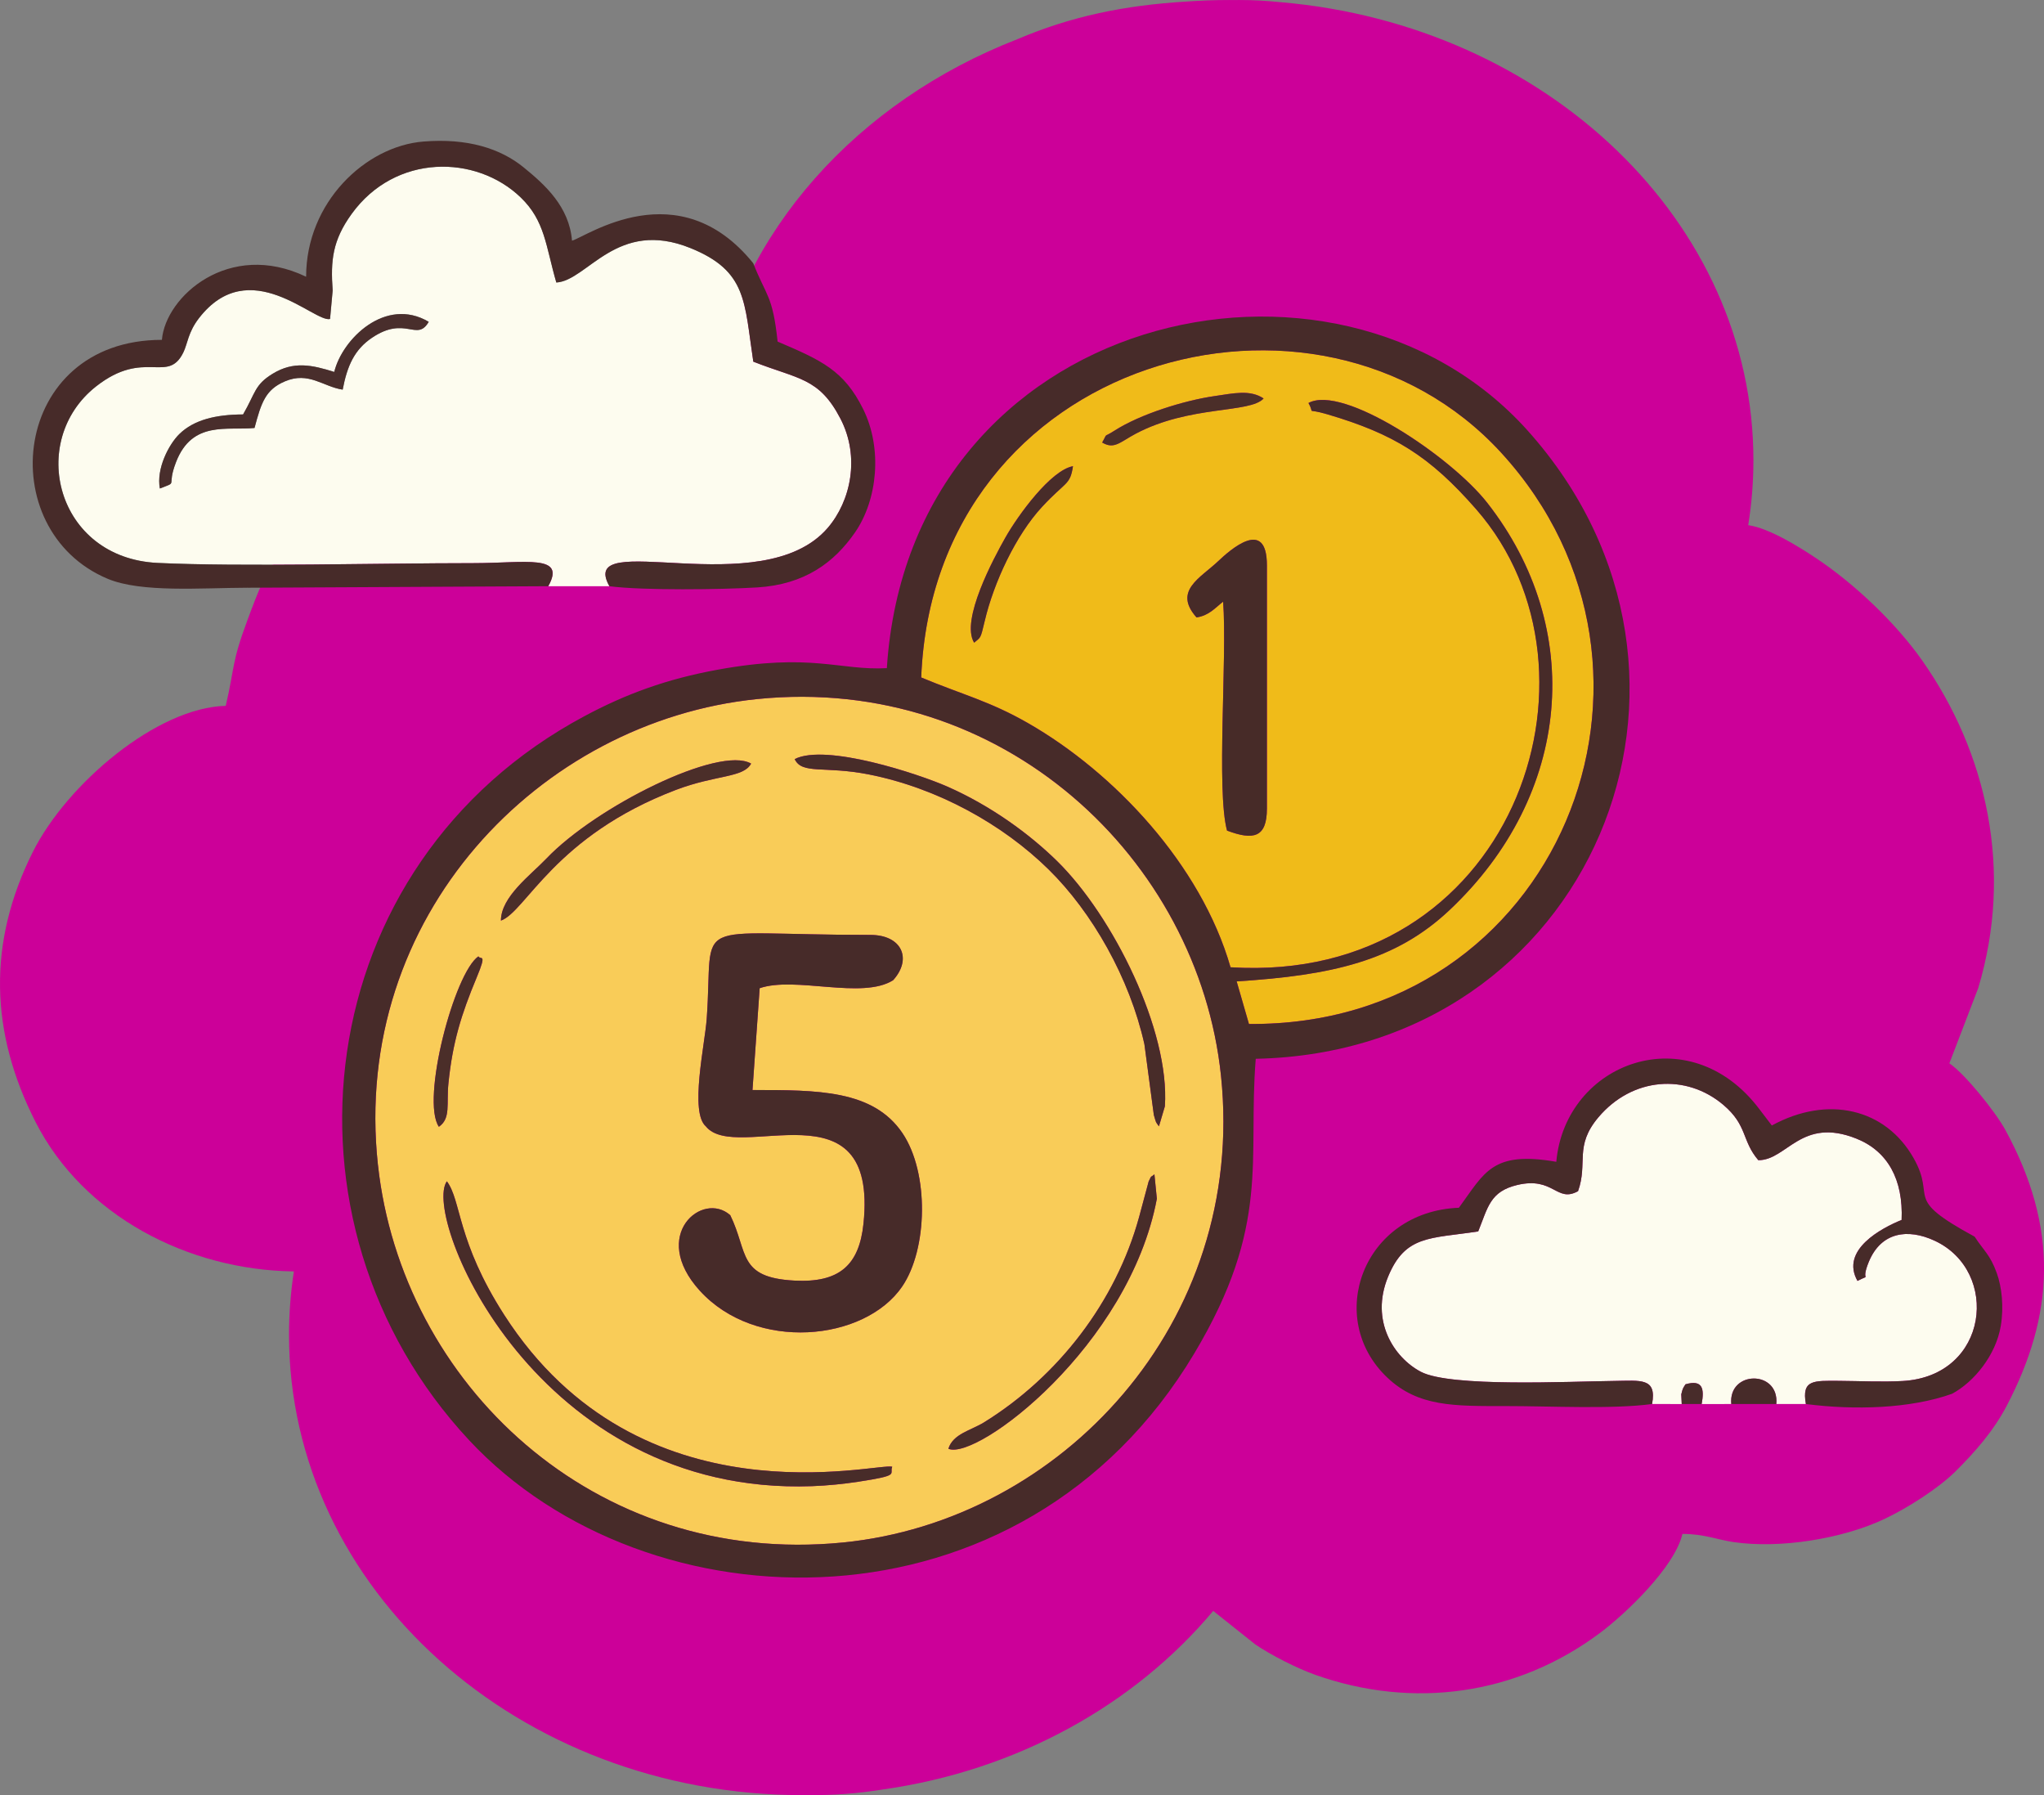 <?xml version="1.0" encoding="UTF-8"?> <!-- Creator: CorelDRAW 2019 (64-Bit) --> <svg xmlns="http://www.w3.org/2000/svg" xmlns:xlink="http://www.w3.org/1999/xlink" xmlns:xodm="http://www.corel.com/coreldraw/odm/2003" xml:space="preserve" width="160mm" height="140.489mm" style="shape-rendering:geometricPrecision; text-rendering:geometricPrecision; image-rendering:optimizeQuality; fill-rule:evenodd; clip-rule:evenodd" viewBox="0 0 1038.17 911.57"><rect x="0" y="0" width="1038.17" height="911.57" fill="#808080" stroke="none"/> <defs> <style type="text/css"> <![CDATA[ .fil5 {fill:#472B28} .fil4 {fill:#472B29} .fil6 {fill:#482C29} .fil9 {fill:#482C2A} .fil7 {fill:#492E2C} .fil8 {fill:#4B2E29} .fil0 {fill:#CC0099} .fil2 {fill:#F0BB19} .fil1 {fill:#F9CC58} .fil3 {fill:#FDFCEF} ]]> </style> </defs> <g id="Слой_x0020_1">  <path class="fil0" d="M650.76 1.14c134.63,11.64 239.82,111.33 239.82,232.6 0,11.18 -0.91,22.18 -2.64,32.94 10.89,1.54 26.6,11.51 34.61,16.86 19.48,13 40.47,32.93 53.79,51.91 32.78,46.68 46.42,106.49 28.41,166.33l-14.65 38.19c7.88,5.28 23.4,24.61 28.36,33.68 27.34,49.94 24.98,93.98 0.77,140.21 -6.76,12.91 -16.32,23.74 -26.22,33.52 -8.55,8.44 -24.12,18.39 -35.81,23.93 -21.15,10.02 -53.09,15.3 -76.92,11.74 -8.11,-1.21 -14.82,-4.12 -25.75,-4.12 -3.92,16.83 -28.79,40.48 -41.73,50.18 -42.59,31.91 -95.33,38.88 -144.73,21.39 -9.24,-3.27 -22.66,-10.09 -30.5,-15.45l-21.37 -17.02c-39.84,47.56 -99.44,81.05 -167.88,90.69 -12.57,2.02 -25.31,3.02 -38.1,2.82 -0.89,0.01 -1.78,0.03 -2.68,0.03 -144.01,0 -260.75,-104.65 -260.75,-233.74 0,-10.92 0.86,-21.66 2.47,-32.19 -54.08,-0.72 -106.99,-28.39 -131.15,-75.77 -23.21,-45.52 -24.54,-91.05 -1.5,-137.14 17.39,-34.78 63.29,-73.51 98.04,-74.29 4.8,-20.59 2.8,-21.48 11.18,-43.96 5.83,-15.65 8.43,-22.33 17.31,-35.54 15.74,-23.41 27.85,-39.05 50.97,-54.73 22.52,-15.27 43.98,-26.17 75.78,-32.21 13.66,-2.59 32.86,-5.34 48.34,-2.68 8.74,1.5 15.86,2.23 23.73,3.84 6.58,1.35 12.42,3.5 19.37,4.3 14.14,-79.69 74.15,-146.04 155.57,-177.62 27.09,-11.55 54.09,-17.12 85.4,-19.03 7.27,-0.52 14.63,-0.8 22.05,-0.8 0.55,0 1.09,0.01 1.64,0.02 1.11,-0.01 2.23,-0.02 3.35,-0.02 7.05,-0.02 14.2,0.38 21.41,1.14z"></path> <g id="_1952875834496"> <path class="fil1" d="M481.7 735.69c2.35,-7.61 11.48,-9.32 18.05,-13.37 37.67,-23.29 66.99,-61.24 78.79,-104.23l4.87 -18.12c1.83,-3.79 0.65,-1.56 2.93,-3.67l1.24 12.43c-14.06,74.66 -91.3,133.1 -105.88,126.97zm-225.63 -68c69,107.47 190.61,74.66 197.1,77.16 -1.66,3.78 4.61,4.24 -17.15,7.57 -7.39,1.13 -15.69,1.98 -23.62,2.27 -140.31,5.03 -198.28,-137.03 -185.44,-154.81 7.44,9.95 5,30.26 29.11,67.81zm102.49 -95.67c-8.38,-6.99 -0.56,-41.6 0.38,-54.6 3.8,-52.87 -10.93,-42.65 83.19,-42.65 15.96,0 21.28,12.17 11.49,23 -15.72,9.93 -49.73,-2.17 -67.78,4.05l-3.65 51.71c33,0 61.24,-0.13 76.14,21.84 13.7,20.2 12.85,59 -0.13,77.96 -19.08,27.88 -74.43,33.28 -102.81,2.05 -25.57,-28.14 1.42,-50.84 15.51,-38.29 9.23,18.83 3.63,31.66 32.53,33.21 22.78,1.22 32.94,-7.73 35.14,-28.93 7.58,-73.04 -64.55,-30.28 -80.02,-49.34zm-135.65 0.17c-9.21,-13.55 7.81,-78.1 20.08,-86.55 1,2.13 4.59,-2.39 -0.92,10.83 -7.78,18.65 -12.2,32.82 -14.32,53.78 -1.04,10.32 1.32,17.73 -4.84,21.94zm218.29 -178.94c-22.44,-4.43 -33.85,0.16 -37.57,-7.78 15.86,-8.13 63.19,7.66 77.29,13.85 22.56,9.89 42.1,24.32 55.96,37.91 28.43,27.87 57.37,86.14 54.78,124.56l-3.02 10.17c-1.85,-2.64 -1.23,-1.25 -2.59,-5.79l-4.78 -35.89c-7.48,-33.63 -26.5,-67 -48.66,-88.78 -23.13,-22.74 -56.16,-41.3 -91.4,-48.26zm-186.77 74.25c-0.02,-12.13 15.16,-23.18 23.09,-31.5 25.1,-26.35 87.81,-57.62 103.97,-48.24 -3.85,7.29 -17.84,5.61 -38.18,13.35 -61.65,23.47 -76.15,61.8 -88.88,66.38zm-62.48 123.99c12.01,110.74 109.57,204.33 236.17,191.81 110.63,-10.95 205.15,-111.38 192.04,-236.97 -11.51,-110.27 -110.96,-203.98 -235.53,-191.35 -110.74,11.23 -206.35,110.56 -192.69,236.51z"></path> <path class="fil2" d="M607.73 313.53c-11.97,-13.48 1.89,-19.94 10.93,-28.5 6.25,-5.92 24.81,-22.4 24.81,2.01l0 123.61c0,14.69 -6.82,16.19 -20.25,11.13 -5.51,-20.56 0.15,-87.78 -1.98,-116.25 -3.97,3.05 -7.05,7.03 -13.51,8zm-112.95 12.83c-7.07,-11.42 10.08,-43.14 15.78,-53.25 6.43,-11.4 23.12,-34.35 34.41,-36.38 -1.47,9.77 -3.6,7.57 -15.72,20.66 -13.4,14.47 -24.53,38.56 -29.07,57.8 -2.3,9.74 -1.99,8.14 -5.41,11.16zm65.02 -101.66c3.13,-5.47 0.09,-2.05 6.23,-6 13.01,-8.35 35.41,-15.35 50.96,-17.59 9.56,-1.37 17.93,-3.37 24.81,1.22 -6.9,7.64 -37.45,3.32 -64.98,17.91 -8,4.24 -10.87,8.11 -17.02,4.45zm104.78 -20.07c17.52,-9.56 72.36,27.12 90.8,50.68 49.92,63.76 43.09,148.15 -19.12,206.79 -27.42,25.85 -59.6,33.15 -108.15,36.23l6.24 21.63c156.93,1.37 229.69,-179.17 128.14,-290.07 -93.5,-102.1 -288.19,-48.62 -294.6,114.12 21.37,8.89 34.88,12.07 54.29,23.2 43.52,24.95 87.8,71.72 102.82,123.96 142.62,8.93 197.5,-149.39 124.79,-232.57 -23.63,-27.03 -41.77,-38.26 -75.58,-48.23 -11.82,-3.49 -5.99,0.74 -9.64,-5.76z"></path> <path class="fil3" d="M174.05 197.85c-9.94,-1.49 -17.23,-9.37 -29.36,-4.19 -9.82,4.19 -11.96,10.72 -15.4,23.65 -13.63,1.44 -31.64,-3.99 -39.87,17.35 -5.06,13.12 1.5,9.57 -8.21,13.39 -1.89,-10.05 4.55,-22.45 9.94,-27.69 7.47,-7.26 18.6,-9.86 32.33,-9.92 6.37,-11.04 5.81,-15.02 15,-20.65 10.67,-6.54 19.96,-4.49 31.31,-0.93 3.95,-16.56 26,-38.47 47.98,-25.45 -6.02,10.41 -11.8,-3.44 -28.9,8.15 -8.85,6 -12.51,14.22 -14.8,26.27zm104.39 99.83l31.12 0.01c-17.07,-30.36 77.47,9.23 110.87,-29.61 11.71,-13.62 16.56,-36.04 6.46,-55.5 -10.88,-20.94 -21.41,-19.92 -44.25,-28.93 -4.61,-30.38 -3.07,-45.95 -31.8,-57.63 -37.53,-15.25 -52.41,16.51 -68.25,17.44 -5.43,-18.76 -5.73,-31.29 -18.09,-43.2 -22.62,-21.79 -63.72,-22.36 -85.92,8.44 -9.69,13.45 -10.69,23.62 -9.59,38.81l-1.33 14.47c-7.94,2.05 -40.91,-33.66 -66.61,-0.37 -5.51,7.14 -5.73,12.89 -7.87,17.29 -7.95,16.37 -19.73,-2.07 -44.39,17.35 -35.03,27.58 -20.28,87.16 31.29,89.61 42.59,2.02 112.53,0.11 160.17,0.11 26.88,-0 47.46,-4.71 38.23,11.71z"></path> <path class="fil4" d="M191.95 591.48c-13.66,-125.95 81.95,-225.29 192.69,-236.51 124.57,-12.63 224.02,81.09 235.53,191.35 13.11,125.59 -81.41,226.02 -192.04,236.97 -126.6,12.53 -224.16,-81.07 -236.17,-191.81zm472.62 -386.84c3.65,6.49 -2.18,2.27 9.64,5.76 33.81,9.97 51.95,21.2 75.58,48.23 72.71,83.17 17.83,241.49 -124.79,232.57 -15.01,-52.24 -59.3,-99.02 -102.82,-123.96 -19.41,-11.13 -32.92,-14.31 -54.29,-23.2 6.41,-162.74 201.1,-216.22 294.6,-114.12 101.55,110.89 28.8,291.44 -128.14,290.07l-6.24 -21.63c48.55,-3.08 80.73,-10.38 108.15,-36.23 62.21,-58.64 69.03,-143.03 19.12,-206.79 -18.45,-23.56 -73.28,-60.24 -90.8,-50.68zm-214.13 134.65c-23.91,1.31 -38.23,-7.93 -85.95,0.79 -25.97,4.75 -46.46,12.26 -67.68,23.61 -140.31,75.01 -161.65,257.02 -58.58,367.61 90.2,96.79 280.83,102.49 368.38,-44.05 39.04,-65.34 27.06,-98.26 31.2,-149.59 170.07,-3.46 249.84,-194.2 138.16,-318.95 -98.16,-109.64 -313.78,-60.56 -325.53,120.57z"></path> <path class="fil3" d="M839.11 712.96l15.06 0.02c-0.01,-0.12 -0.26,-4.78 -0.23,-4.91 0.78,-3.46 1.13,-3.42 2.13,-5.11 8.78,-2.51 9.65,2.27 8.22,10.02l15.05 -0.01c-1.58,-17.14 24.42,-17.38 22.87,-0.01l15.02 0.01c-2.21,-12.46 3.86,-11.83 16.88,-11.76 10.4,0.06 22,0.66 32.28,0.07 43.88,-2.51 49.57,-55.76 16.23,-71.24 -13.71,-6.37 -27.22,-4.39 -33.45,10.75 -4.55,11.07 2.06,5.64 -5.74,9.66 -8.85,-15.72 12.23,-26.83 22.42,-30.96 0.89,-20.5 -7.05,-34.9 -22.88,-41.26 -28.13,-11.3 -35.35,11.01 -49.9,10.92 -8.51,-9.97 -5.39,-17.59 -17.73,-28.06 -18.98,-16.11 -46.33,-14.08 -63.52,6.31 -12.38,14.68 -5.17,23.09 -10.31,37.48 -10.98,6.09 -12.3,-7.55 -30.88,-3.14 -13.89,3.3 -14.91,11.43 -19.83,23.59 -24.57,3.71 -37.04,1.84 -45.77,22.97 -9.26,22.42 3,41.11 16.61,48.29 15.06,7.95 75.26,4.92 98.28,4.66 13.39,-0.15 21.67,-1.78 19.19,11.71z"></path> <path class="fil4" d="M125.76 298.46l152.68 -0.78c9.23,-16.42 -11.35,-11.71 -38.23,-11.71 -47.64,0 -117.58,1.91 -160.17,-0.11 -51.57,-2.45 -66.32,-62.03 -31.29,-89.61 24.66,-19.42 36.44,-0.97 44.39,-17.35 2.14,-4.41 2.36,-10.16 7.87,-17.29 25.71,-33.3 58.67,2.41 66.61,0.37l1.33 -14.47c-1.1,-15.19 -0.1,-25.37 9.59,-38.81 22.2,-30.8 63.3,-30.24 85.92,-8.44 12.36,11.91 12.66,24.44 18.09,43.2 15.84,-0.93 30.72,-32.7 68.25,-17.44 28.73,11.68 27.19,27.25 31.8,57.63 22.85,9.01 33.37,7.99 44.25,28.93 10.11,19.46 5.25,41.89 -6.46,55.5 -33.39,38.84 -127.94,-0.75 -110.87,29.61 17.25,2.22 56.82,1.7 74.94,0.62 24.36,-1.46 39.28,-12.76 49.75,-27.85 11.54,-16.63 14.06,-42.7 4.24,-62.62 -9.75,-19.78 -21.29,-24.9 -43.5,-34.38 -2.51,-23.74 -5.77,-22.89 -12.37,-39.79 -38,-46.98 -84.86,-13.37 -92.05,-11.45 -1.44,-17.27 -13.56,-28.26 -24.57,-37.23 -11.79,-9.61 -28.55,-14.92 -50.93,-13.11 -29.44,2.38 -59.55,30.89 -59.55,68.65 -39.07,-18.75 -71.41,9.95 -73.25,32.05 -76.66,0 -86.56,96.65 -27.5,121.35 17,7.11 47.17,4.6 71,4.52z"></path> <path class="fil4" d="M358.56 572.02c15.47,19.06 87.6,-23.7 80.02,49.34 -2.2,21.19 -12.36,30.15 -35.14,28.93 -28.9,-1.55 -23.3,-14.38 -32.53,-33.21 -14.1,-12.55 -41.08,10.14 -15.51,38.29 28.38,31.24 83.72,25.84 102.81,-2.05 12.97,-18.95 13.82,-57.75 0.13,-77.96 -14.9,-21.97 -43.13,-21.84 -76.14,-21.84l3.65 -51.71c18.04,-6.21 52.06,5.89 67.78,-4.05 9.79,-10.83 4.47,-23 -11.49,-23 -94.12,0 -79.39,-10.22 -83.19,42.65 -0.94,13 -8.76,47.61 -0.38,54.6z"></path> <path class="fil4" d="M839.11 712.96c2.48,-13.48 -5.79,-11.86 -19.19,-11.71 -23.02,0.26 -83.22,3.29 -98.28,-4.66 -13.61,-7.19 -25.87,-25.88 -16.61,-48.29 8.73,-21.13 21.19,-19.26 45.77,-22.97 4.93,-12.15 5.94,-20.29 19.83,-23.59 18.58,-4.41 19.9,9.23 30.88,3.14 5.14,-14.39 -2.07,-22.79 10.31,-37.48 17.2,-20.39 44.55,-22.42 63.52,-6.31 12.34,10.48 9.21,18.09 17.73,28.06 14.54,0.09 21.77,-22.22 49.9,-10.92 15.83,6.36 23.77,20.75 22.88,41.26 -10.19,4.13 -31.27,15.24 -22.42,30.96 7.8,-4.02 1.19,1.41 5.74,-9.66 6.23,-15.15 19.74,-17.12 33.45,-10.75 33.34,15.48 27.65,68.73 -16.23,71.24 -10.29,0.59 -21.89,-0.01 -32.28,-0.07 -13.01,-0.07 -19.09,-0.7 -16.88,11.76 24.59,3.17 52.95,2.4 74.26,-5.21 11.24,-6.06 22.22,-19.62 24.71,-34.38 1.66,-9.82 0.5,-19.89 -1.98,-26.8 -3.41,-9.5 -6.58,-11.35 -11.28,-18.59 -37.14,-20.15 -19.09,-18.79 -30.96,-39.82 -14.29,-25.33 -43.69,-32.16 -72.05,-16.64l-6.24 -8.19c-35.72,-47.52 -98.69,-23.97 -103.23,26.63 -32.64,-5.66 -36.33,5.39 -49.47,23.33 -48.72,1.91 -68.36,56.14 -36.23,86.37 15.64,14.71 33.76,14.36 60.1,14.34 22.27,-0.02 54.13,1.68 74.23,-1.05z"></path> <path class="fil5" d="M607.73 313.53c6.45,-0.98 9.54,-4.96 13.51,-8 2.13,28.47 -3.53,95.69 1.98,116.25 13.43,5.05 20.25,3.56 20.25,-11.13l0 -123.61c0,-24.4 -18.56,-7.93 -24.81,-2.01 -9.04,8.56 -22.9,15.02 -10.93,28.5z"></path> <path class="fil6" d="M453.18 744.84c-6.5,-2.5 -128.1,30.31 -197.1,-77.16 -24.11,-37.55 -21.67,-57.86 -29.11,-67.81 -12.84,17.78 45.13,159.84 185.44,154.81 7.94,-0.28 16.23,-1.14 23.62,-2.27 21.76,-3.33 15.49,-3.79 17.15,-7.57z"></path> <path class="fil6" d="M403.63 385.47c3.72,7.94 15.12,3.34 37.57,7.78 35.23,6.96 68.26,25.52 91.4,48.26 22.16,21.79 41.18,55.16 48.66,88.78l4.78 35.89c1.36,4.54 0.74,3.15 2.59,5.79l3.02 -10.17c2.6,-38.42 -26.35,-96.7 -54.78,-124.56 -13.86,-13.59 -33.4,-28.01 -55.96,-37.91 -14.09,-6.18 -61.42,-21.97 -77.29,-13.85z"></path> <path class="fil7" d="M174.05 197.85c2.29,-12.05 5.95,-20.28 14.8,-26.27 17.1,-11.59 22.88,2.26 28.9,-8.15 -21.98,-13.01 -44.02,8.89 -47.98,25.45 -11.34,-3.56 -20.63,-5.61 -31.31,0.93 -9.19,5.63 -8.62,9.61 -15,20.65 -13.74,0.06 -24.87,2.66 -32.33,9.92 -5.39,5.24 -11.82,17.63 -9.94,27.69 9.72,-3.82 3.15,-0.27 8.21,-13.39 8.23,-21.34 26.25,-15.92 39.87,-17.35 3.44,-12.94 5.58,-19.46 15.4,-23.65 12.13,-5.18 19.42,2.7 29.36,4.19z"></path> <path class="fil6" d="M481.7 735.69c14.58,6.13 91.82,-52.31 105.88,-126.97l-1.24 -12.43c-2.28,2.12 -1.1,-0.11 -2.93,3.67l-4.87 18.12c-11.81,43 -41.12,80.95 -78.79,104.23 -6.56,4.06 -15.7,5.77 -18.05,13.37z"></path> <path class="fil8" d="M254.43 467.49c12.73,-4.59 27.22,-42.91 88.88,-66.38 20.34,-7.74 34.33,-6.06 38.18,-13.35 -16.16,-9.38 -78.86,21.89 -103.97,48.24 -7.93,8.32 -23.1,19.37 -23.09,31.5z"></path> <path class="fil6" d="M494.78 326.37c3.41,-3.02 3.11,-1.42 5.41,-11.16 4.54,-19.25 15.67,-43.33 29.07,-57.8 12.13,-13.09 14.25,-10.89 15.72,-20.66 -11.29,2.02 -27.98,24.98 -34.41,36.38 -5.71,10.11 -22.86,41.83 -15.78,53.25z"></path> <path class="fil8" d="M222.91 572.18c6.16,-4.21 3.8,-11.62 4.84,-21.94 2.12,-20.96 6.54,-35.13 14.32,-53.78 5.51,-13.22 1.92,-8.7 0.92,-10.83 -12.27,8.45 -29.28,73 -20.08,86.55z"></path> <path class="fil8" d="M559.8 224.71c6.16,3.66 9.02,-0.21 17.02,-4.45 27.53,-14.59 58.08,-10.28 64.98,-17.91 -6.89,-4.59 -15.25,-2.6 -24.81,-1.22 -15.56,2.23 -37.95,9.23 -50.96,17.59 -6.14,3.94 -3.1,0.53 -6.23,6z"></path> <path class="fil4" d="M879.34 712.96l22.87 -0.01c1.55,-17.37 -24.44,-17.13 -22.87,0.01z"></path> <path class="fil9" d="M854.16 712.97l10.13 -0c1.43,-7.74 0.56,-12.53 -8.22,-10.02 -1,1.69 -1.35,1.65 -2.13,5.11 -0.03,0.13 0.21,4.79 0.23,4.91z"></path> </g> </g> </svg> 